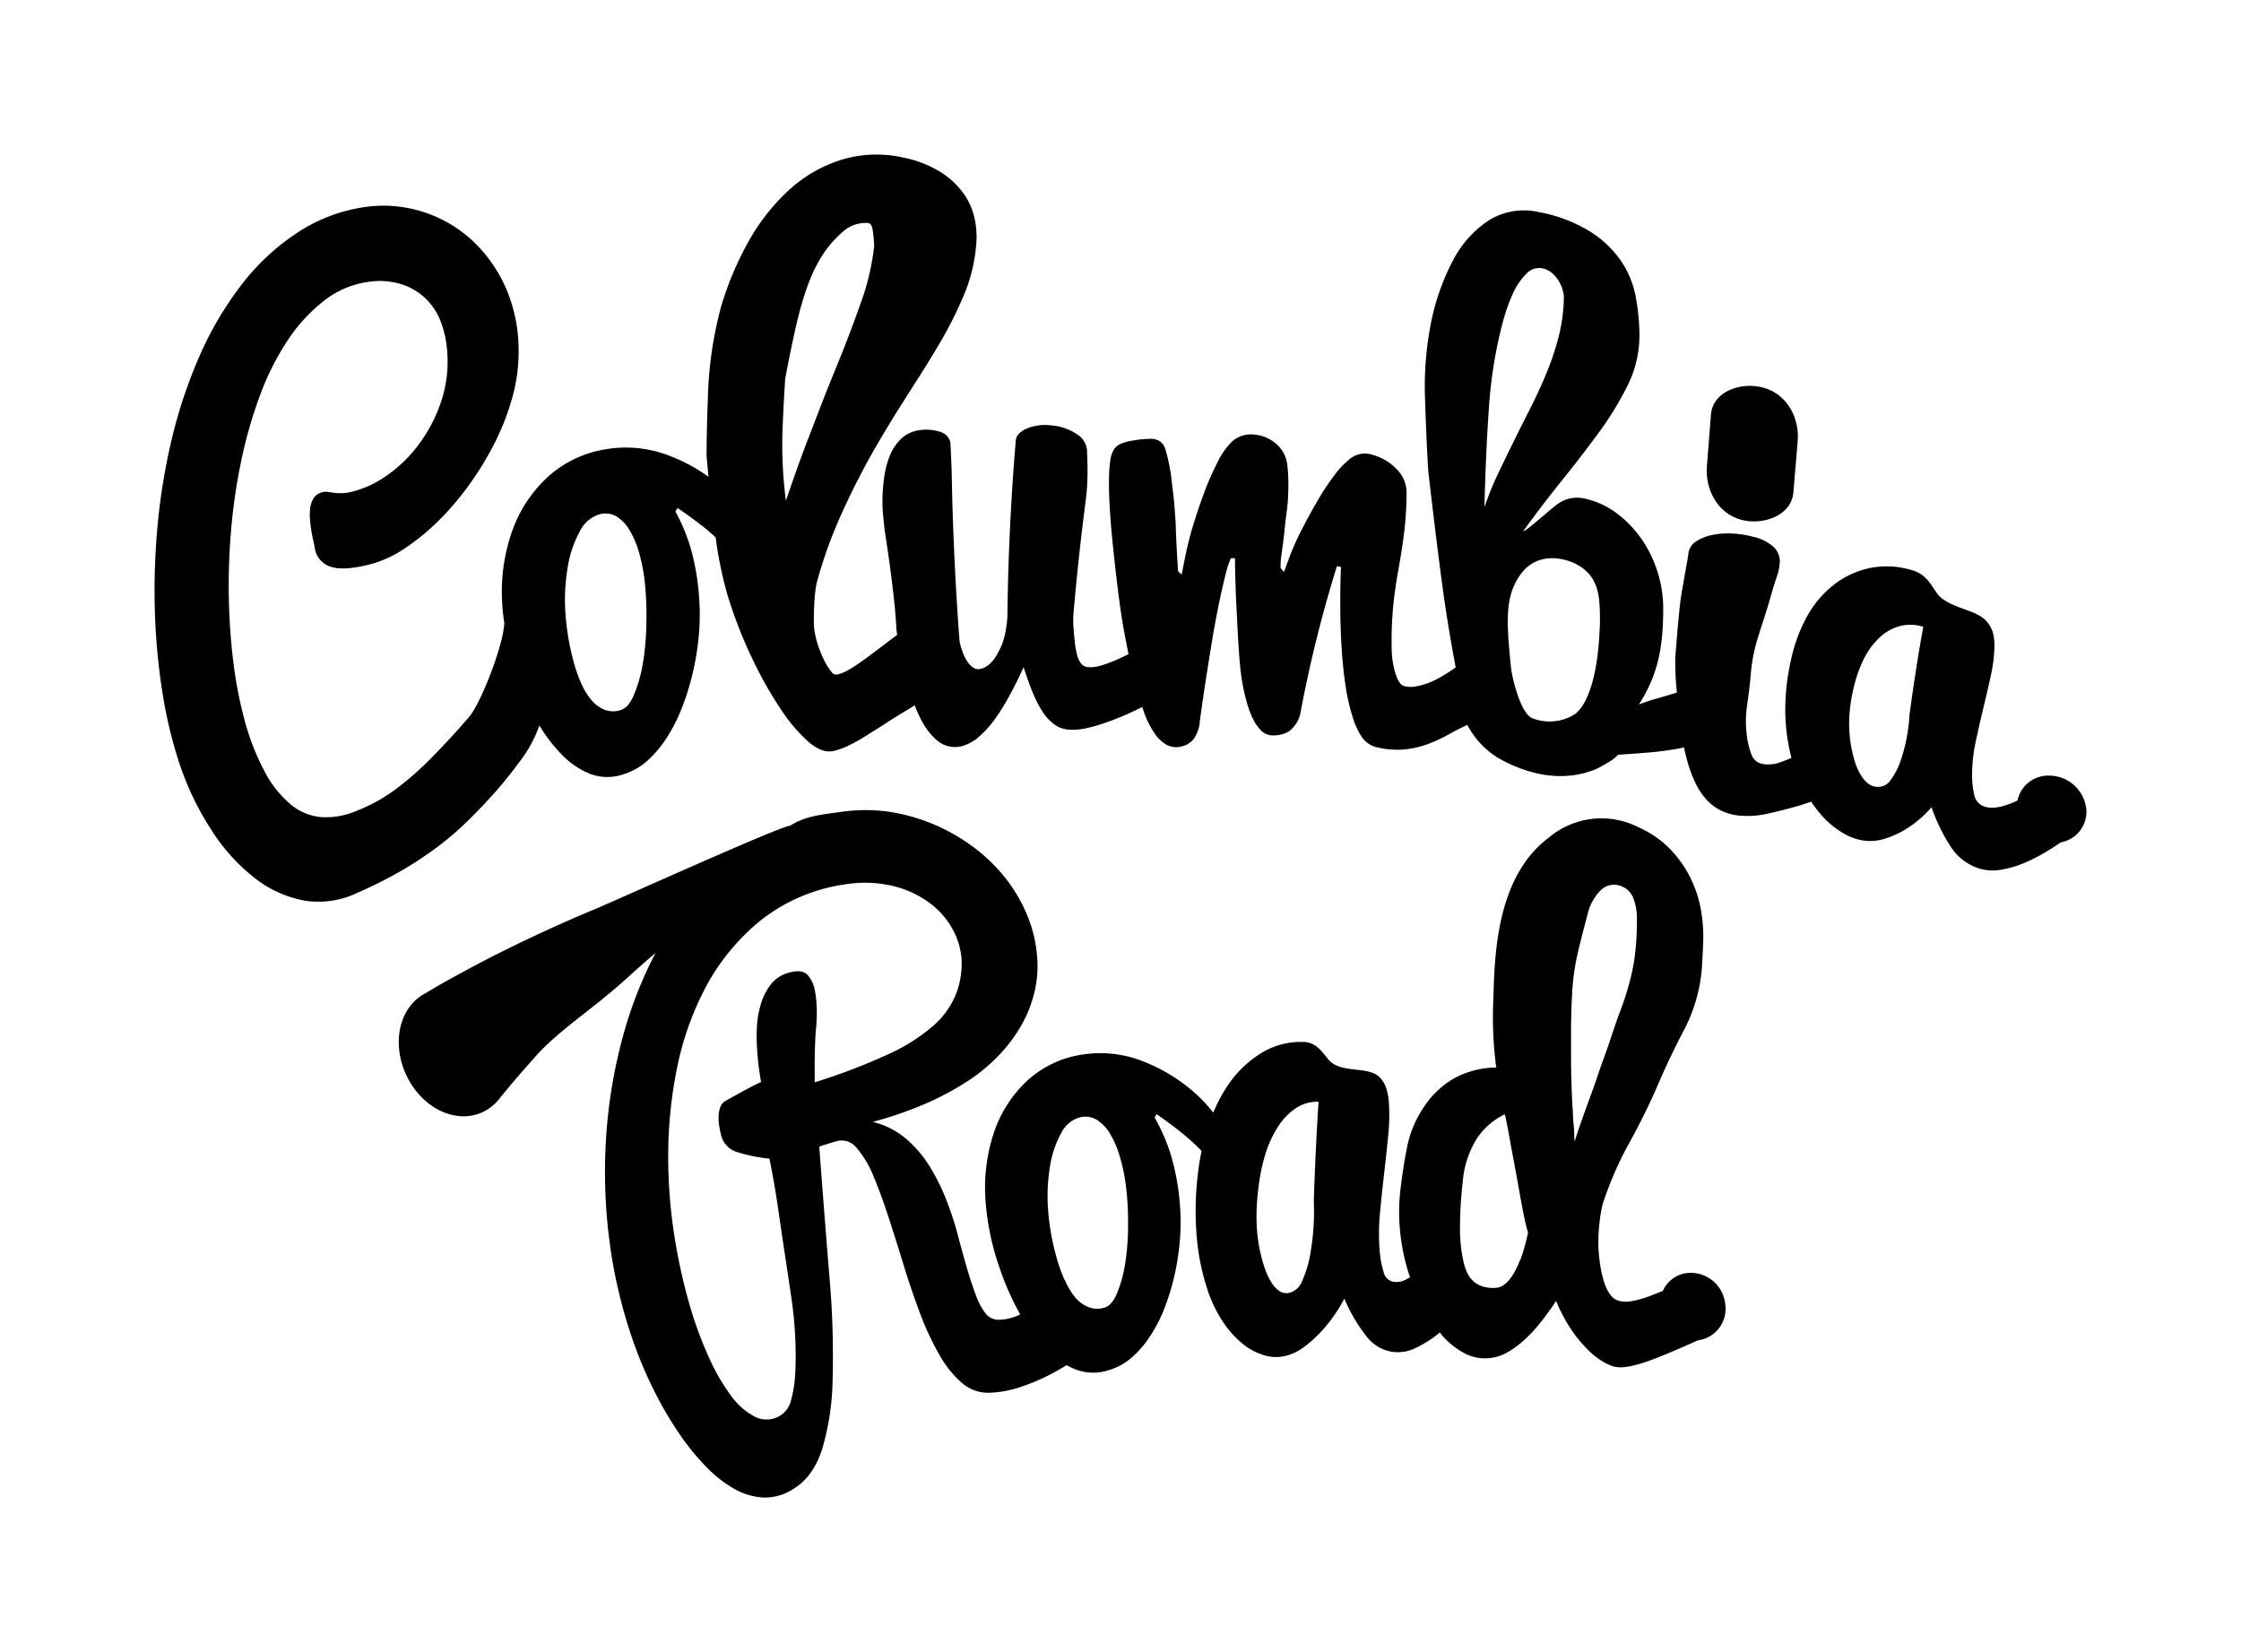 <?xml version="1.0" encoding="UTF-8" standalone="no"?> <svg xmlns:dc="http://purl.org/dc/elements/1.1/" xmlns:cc="http://creativecommons.org/ns#" xmlns:rdf="http://www.w3.org/1999/02/22-rdf-syntax-ns#" xmlns:svg="http://www.w3.org/2000/svg" xmlns="http://www.w3.org/2000/svg" xmlns:sodipodi="http://sodipodi.sourceforge.net/DTD/sodipodi-0.dtd" xmlns:inkscape="http://www.inkscape.org/namespaces/inkscape" id="Layer_1" data-name="Layer 1" viewBox="0 0 463.948 342.042" version="1.1" sodipodi:docname="columbia-road.svg" width="463.948" height="342.042" inkscape:version="1.0.1 (3bc2e813f5, 2020-09-07)"><defs id="defs13"></defs><title id="title2">Columbia_Road_Logo_RGB</title><path d="m 349.446,263.542 a 6.3,6.3 0 0 0 -5.19,3.72 l -2.38,0.94 c -0.85,0.33 -1.68,0.61 -2.49,0.83 a 12.66,12.66 0 0 1 -2.31,0.44 5.45,5.45 0 0 1 -2,-0.18 3.24,3.24 0 0 1 -1.66,-1.2 8.32,8.32 0 0 1 -1.19,-2.29 19.24,19.24 0 0 1 -0.79,-3 34.5,34.5 0 0 1 -0.45,-3.45 25.54,25.54 0 0 1 -0.07,-2.89 c 0,-1 0.09,-1.93 0.18,-2.86 0.09,-0.93 0.2,-1.77 0.33,-2.54 a 16.81,16.81 0 0 1 0.42,-1.93 72.75,72.75 0 0 1 5.6,-12.76 c 2.11,-3.88 4.06,-7.77 5.77,-11.75 1.71,-3.98 3.57,-7.87 5.58,-11.68 a 33.33,33.33 0 0 0 3.61,-13.68 c 0.08,-1.41 0.15,-2.8 0.2,-4.15 a 32.25,32.25 0 0 0 -0.46,-6.69 24.18,24.18 0 0 0 -2.16,-6.63 23.62,23.62 0 0 0 -4.23,-6 20.65,20.65 0 0 0 -6.51,-4.5 16.88,16.88 0 0 0 -18.56,2.09 c -11,8.21 -11.26,24.62 -11.52,33.46 a 78.54,78.54 0 0 0 0.6,14.18 18.65,18.65 0 0 0 -8.3,2 18.31,18.31 0 0 0 -6.48,5.87 22.6,22.6 0 0 0 -3.7,8.7 c -0.62,3.13 -1.07,6.13 -1.39,9 a 40.16,40.16 0 0 0 0,8.69 43.21,43.21 0 0 0 1.75,8.38 c 0.08,0.26 0.19,0.5 0.28,0.75 a 10.12,10.12 0 0 1 -1.31,0.71 4,4 0 0 1 -2.14,0.25 2.5,2.5 0 0 1 -2,-1.91 20.67,20.67 0 0 1 -0.85,-4.58 44.08,44.08 0 0 1 0.11,-8.18 c 0.3,-3.19 0.61,-6 0.9,-8.49 0.29,-2.49 0.55,-4.88 0.77,-7.23 a 40,40 0 0 0 0.14,-6.51 12.17,12.17 0 0 0 -0.56,-3.17 5.82,5.82 0 0 0 -1.11,-2 4.21,4.21 0 0 0 -1.54,-1.11 8.59,8.59 0 0 0 -1.82,-0.5 c -0.47,-0.08 -0.95,-0.14 -1.44,-0.19 l -1.43,-0.17 q -0.83,-0.11 -1.64,-0.3 a 7.51,7.51 0 0 1 -1.61,-0.58 4.17,4.17 0 0 1 -1.41,-1.14 l -1.25,-1.52 a 7.51,7.51 0 0 0 -1.57,-1.4 4.44,4.44 0 0 0 -2.41,-0.67 15.54,15.54 0 0 0 -8.33,2.12 22.62,22.62 0 0 0 -6.71,6.11 31.68,31.68 0 0 0 -3.53,6.4 31.44,31.44 0 0 0 -5,-5.08 35.74,35.74 0 0 0 -10.22,-5.8 24.11,24.11 0 0 0 -11.54,-1.19 21.48,21.48 0 0 0 -11.76,5.46 25.87,25.87 0 0 0 -6.84,10.58 36,36 0 0 0 -1.86,13.12 53.61,53.61 0 0 0 3,15.13 55.37,55.37 0 0 0 4.1,9.29 c 0.05,0.09 0.11,0.17 0.17,0.26 -0.3,0.13 -0.61,0.29 -0.91,0.4 a 10.3,10.3 0 0 1 -3.5,0.72 3.44,3.44 0 0 1 -2.83,-1.37 14.8,14.8 0 0 1 -2.07,-4 q -0.92,-2.49 -1.83,-5.63 -0.91,-3.14 -1.8,-6.55 a 63.75,63.75 0 0 0 -2.41,-7.32 41.78,41.78 0 0 0 -3.56,-7.11 24.37,24.37 0 0 0 -4.86,-5.59 16.68,16.68 0 0 0 -6.78,-3.4 78.81,78.81 0 0 0 10.87,-3.75 59.05,59.05 0 0 0 8.66,-4.62 35.8,35.8 0 0 0 6.61,-5.45 32.19,32.19 0 0 0 4.58,-6.11 25.83,25.83 0 0 0 2.64,-6.48 23.1,23.1 0 0 0 0.74,-6.47 27.81,27.81 0 0 0 -1.84,-9.18 32.66,32.66 0 0 0 -4.54,-8.09 35,35 0 0 0 -6.82,-6.7 39.3,39.3 0 0 0 -8.54,-4.86 38.65,38.65 0 0 0 -9.55,-2.58 36,36 0 0 0 -9.81,0.17 c -3.54,0.49 -7,0.8 -10.11,2.8 v 0 c -1.87,0 -36,15.44 -40.54,17.33 -9.13,3.8 -18,8.06 -24.59,11.55 -3.28,1.76 -6,3.23 -7.89,4.34 -1.89,1.11 -3,1.76 -3,1.76 a 9.57,9.57 0 0 0 -2.46,2.14 c -4,4.89 -3.19,13.28 1.83,18.71 5.02,5.43 12.29,5.78 16.31,0.87 v 0 l 2.11,-2.58 c 1.35,-1.62 3.34,-3.9 5.76,-6.62 4.88,-5.39 12,-9.79 19.1,-16.31 1.82,-1.66 3.67,-3.29 5.52,-4.86 a 84.92,84.92 0 0 0 -6,14.64 104.59,104.59 0 0 0 -4.18,22.62 110.75,110.75 0 0 0 0.63,22.41 102.83,102.83 0 0 0 4.82,20.48 87.27,87.27 0 0 0 4.25,10.15 76,76 0 0 0 5.15,8.9 50.71,50.71 0 0 0 5.72,7.11 25.57,25.57 0 0 0 6,4.71 13.49,13.49 0 0 0 6.15,1.74 10.87,10.87 0 0 0 6.18,-1.9 c 2.62,-1.66 4.52,-4.31 5.76,-8.11 a 53.91,53.91 0 0 0 2.17,-14.59 185,185 0 0 0 -0.65,-21 q -1,-12.09 -2.12,-27.06 1.79,-0.59 3.6,-1.12 a 3.92,3.92 0 0 1 4.14,1.4 20.78,20.78 0 0 1 3.55,6 q 1.66,4 3.34,9.21 1.68,5.21 3.07,9.79 c 0.93,3 2,6.15 3.22,9.38 a 56.8,56.8 0 0 0 4,8.53 21.45,21.45 0 0 0 4.72,5.82 8.16,8.16 0 0 0 5.84,1.94 22.06,22.06 0 0 0 5.66,-1 42.49,42.49 0 0 0 5.28,-2.08 45.78,45.78 0 0 0 4.64,-2.53 l 0.14,-0.09 a 15.73,15.73 0 0 0 1.82,0.87 10.25,10.25 0 0 0 7,0.14 12.34,12.34 0 0 0 4.66,-2.58 21.15,21.15 0 0 0 3.79,-4.39 30.85,30.85 0 0 0 3,-5.82 48.06,48.06 0 0 0 2.09,-6.88 52.07,52.07 0 0 0 1.12,-7.47 44.67,44.67 0 0 0 -0.06,-7.67 49.45,49.45 0 0 0 -1.75,-9.46 38,38 0 0 0 -3.44,-8 l 0.4,-0.7 c 1.57,1.07 3.44,2.44 5.58,4.16 a 43.48,43.48 0 0 1 3.74,3.45 59,59 0 0 0 -0.94,6.43 63.26,63.26 0 0 0 0,12 47.19,47.19 0 0 0 2.07,10 27.37,27.37 0 0 0 3.33,7 20.26,20.26 0 0 0 4.15,4.58 12.53,12.53 0 0 0 4.44,2.32 8.47,8.47 0 0 0 4.3,0.12 10.52,10.52 0 0 0 3.7,-1.74 24,24 0 0 0 3.36,-2.94 29.94,29.94 0 0 0 2.92,-3.55 30.54,30.54 0 0 0 2.23,-3.64 33.78,33.78 0 0 0 4.64,7.88 8.31,8.31 0 0 0 5.32,3.14 8.45,8.45 0 0 0 4.89,-0.84 24.1,24.1 0 0 0 4.65,-2.94 l 0.27,-0.24 c 0.2,0.23 0.38,0.51 0.58,0.73 a 16.25,16.25 0 0 0 4.68,3.66 8.88,8.88 0 0 0 5.26,0.89 9.43,9.43 0 0 0 3.77,-1.33 21.18,21.18 0 0 0 3.49,-2.67 30.11,30.11 0 0 0 3.28,-3.61 c 1.05,-1.35 2.06,-2.74 3,-4.19 a 34.77,34.77 0 0 0 3.54,6.5 26.49,26.49 0 0 0 3.46,4 14.76,14.76 0 0 0 2.94,2.2 10.72,10.72 0 0 0 1.95,0.86 6.36,6.36 0 0 0 2.38,0.12 17.3,17.3 0 0 0 2.68,-0.55 q 1.38,-0.39 2.85,-0.94 c 1,-0.37 1.92,-0.74 2.83,-1.11 2.14,-0.89 4.39,-1.88 6.76,-2.93 a 6.58,6.58 0 0 0 5.63,-7.55 7.2,7.2 0 0 0 -7.72,-6.4 z m -180.77,-39.47 c -0.06,-4 0,-7.53 0.21,-10.61 a 30.9,30.9 0 0 0 0,-7.32 l -0.11,-0.62 a 6.79,6.79 0 0 0 -1.58,-3.67 c -0.82,-0.86 -2.18,-1 -4.11,-0.41 a 7,7 0 0 0 -3.48,2.34 12,12 0 0 0 -2,3.83 19.47,19.47 0 0 0 -0.88,4.61 35.62,35.62 0 0 0 0,4.69 q 0.13,2.27 0.36,4 0.23,1.73 0.49,3.2 l -0.07,-0.08 c -0.21,0.09 -0.65,0.3 -1.32,0.64 -0.67,0.34 -1.39,0.72 -2.18,1.15 l -2.29,1.25 -1.43,0.8 a 2.39,2.39 0 0 0 -1.15,1.31 5.88,5.88 0 0 0 -0.37,1.89 10.58,10.58 0 0 0 0.14,2.07 c 0.12,0.7 0.24,1.3 0.36,1.78 a 4.78,4.78 0 0 0 3.14,3.53 32.25,32.25 0 0 0 6.88,1.42 q 0.33,1.51 0.85,4.41 0.52,2.9 1.07,6.71 0.55,3.81 1.21,8.2 0.66,4.39 1.31,8.7 c 0.44,2.87 0.73,5.71 0.88,8.5 a 74.5,74.5 0 0 1 0.05,7.58 26.08,26.08 0 0 1 -0.84,5.74 5.19,5.19 0 0 1 -2.06,3.21 5.34,5.34 0 0 1 -5.4,0.43 14.34,14.34 0 0 1 -5.09,-4.5 41.75,41.75 0 0 1 -4.58,-8 79.55,79.55 0 0 1 -3.69,-9.91 115.88,115.88 0 0 1 -3.34,-14.82 106.47,106.47 0 0 1 -1.32,-16.94 91.71,91.71 0 0 1 1.78,-17.83 61.86,61.86 0 0 1 6,-17 45,45 0 0 1 11.27,-13.72 36.4,36.4 0 0 1 17.32,-7.5 25.51,25.51 0 0 1 10,0.26 21.1,21.1 0 0 1 7.53,3.39 16.92,16.92 0 0 1 4.82,5.31 15.14,15.14 0 0 1 2,6.28 17.31,17.31 0 0 1 -1,7.06 17.07,17.07 0 0 1 -4.73,6.84 38,38 0 0 1 -9.45,6 125.74,125.74 0 0 1 -15.2,5.8 z m 64.25,37.61 a 26.58,26.58 0 0 1 -1.69,6.12 c -0.73,1.7 -1.6,2.67 -2.65,2.95 a 5.08,5.08 0 0 1 -3.34,-0.17 7.25,7.25 0 0 1 -2.77,-2.12 15.2,15.2 0 0 1 -1.84,-3 0.34,0.34 0 0 1 0,-0.05 v 0 c -0.12,-0.24 -0.25,-0.45 -0.36,-0.7 a 31.6,31.6 0 0 1 -1.69,-4.9 49.81,49.81 0 0 1 -1.64,-9.84 38.07,38.07 0 0 1 0.44,-8.55 20.73,20.73 0 0 1 2.32,-6.85 6.13,6.13 0 0 1 4.06,-3.29 4.56,4.56 0 0 1 3.33,0.58 8.36,8.36 0 0 1 2.63,2.72 19.21,19.21 0 0 1 1.94,4.32 37.09,37.09 0 0 1 1.28,5.52 58.22,58.22 0 0 1 0.59,8.7 51.12,51.12 0 0 1 -0.61,8.58 z m 39.07,-12.93 a 50.07,50.07 0 0 1 -0.8,11.24 21.91,21.91 0 0 1 -1.61,5.18 3.86,3.86 0 0 1 -2.76,2.51 2.54,2.54 0 0 1 -2,-0.42 6.05,6.05 0 0 1 -1.59,-1.72 13.18,13.18 0 0 1 -1.26,-2.61 30,30 0 0 1 -0.94,-3.13 32.67,32.67 0 0 1 -0.86,-6 44.83,44.83 0 0 1 0.34,-7.72 38.52,38.52 0 0 1 1.57,-7.51 23,23 0 0 1 2.6,-5.46 12.73,12.73 0 0 1 3.69,-3.74 7.82,7.82 0 0 1 4.6,-1.26 q -0.66,10.22 -0.98,20.64 z m 42.72,12.06 a 18.17,18.17 0 0 1 -0.93,2.1 12.24,12.24 0 0 1 -1.14,1.82 6.44,6.44 0 0 1 -1.36,1.33 3,3 0 0 1 -1.59,0.56 7.52,7.52 0 0 1 -2.81,-0.3 5.13,5.13 0 0 1 -1.91,-1.11 5.58,5.58 0 0 1 -1.21,-1.67 9.94,9.94 0 0 1 -0.69,-1.93 31.35,31.35 0 0 1 -0.82,-7.18 82.91,82.91 0 0 1 0.56,-9.62 20,20 0 0 1 2.87,-9 14.68,14.68 0 0 1 5.81,-5.11 5.33,5.33 0 0 1 0.33,1.27 q 0.28,1.33 0.65,3.41 0.37,2.08 0.85,4.61 0.48,2.53 1.18,6.47 0.7,3.94 1.12,5.88 c 0.28,1.29 0.52,2.23 0.72,2.82 a 38.79,38.79 0 0 1 -1.58,5.65 z m 11.28,-24.47 -0.06,-0.62 c -0.06,-0.62 0,-1.52 -0.13,-2.68 -0.13,-1.16 -0.16,-2.52 -0.26,-4.06 -0.1,-1.54 -0.16,-3.25 -0.22,-5.11 -0.06,-1.86 -0.08,-3.78 -0.08,-5.76 q 0,-1.46 0,-4.91 0,-3.45 0.24,-7.69 a 47.21,47.21 0 0 1 1.2,-8.42 c 0.66,-2.78 1.32,-5.32 1.94,-7.64 a 10.51,10.51 0 0 1 2.82,-5.2 3.93,3.93 0 0 1 4.42,-0.69 4.22,4.22 0 0 1 2.18,2.14 11.92,11.92 0 0 1 0.84,4.76 60.94,60.94 0 0 1 -0.31,6.39 41,41 0 0 1 -1.12,6.13 c -0.54,2.1 -1.2,4.18 -2,6.27 -0.8,2.09 -1.49,4.21 -2.21,6.38 -0.72,2.17 -1.54,4.27 -2.22,6.28 -1.53,4.68 -3.52,9.5 -5.03,14.43 z" id="path4"></path><path d="m 424.306,160.582 a 6.52,6.52 0 0 0 -6.64,5.16 21.7,21.7 0 0 1 -2.49,1 10.39,10.39 0 0 1 -2.39,0.48 4.82,4.82 0 0 1 -2.21,-0.34 3.06,3.06 0 0 1 -1.83,-2.21 17.53,17.53 0 0 1 -0.47,-4.28 33.24,33.24 0 0 1 0.83,-7.21 q 0.89,-4.11 1.66,-7.27 0.77,-3.16 1.42,-6.19 a 30,30 0 0 0 0.71,-5.72 10.29,10.29 0 0 0 -0.29,-2.95 6,6 0 0 0 -1,-2 5.49,5.49 0 0 0 -1.46,-1.38 11.67,11.67 0 0 0 -1.8,-0.92 c -0.47,-0.19 -1,-0.37 -1.45,-0.55 l -1.44,-0.53 c -0.55,-0.21 -1.11,-0.44 -1.64,-0.7 a 10.08,10.08 0 0 1 -1.59,-0.94 5.38,5.38 0 0 1 -1.34,-1.38 l -1.14,-1.68 a 9.5,9.5 0 0 0 -1.48,-1.66 6.09,6.09 0 0 0 -2.4,-1.25 17.8,17.8 0 0 0 -8.71,-0.47 18.28,18.28 0 0 0 -7.44,3.42 21.78,21.78 0 0 0 -5.54,6.46 33.55,33.55 0 0 0 -3.47,9.52 46.35,46.35 0 0 0 -1.1,10.48 40.49,40.49 0 0 0 1.25,9.37 v 0.07 c -0.66,0.29 -1.3,0.57 -2,0.8 a 7.31,7.31 0 0 1 -4,0.45 3,3 0 0 1 -2.27,-2 16.46,16.46 0 0 1 -1,-4.39 23,23 0 0 1 0.14,-6 c 0.32,-2.16 0.59,-4.33 0.76,-6.53 a 35.47,35.47 0 0 1 1.6,-7.73 c 0.93,-2.93 1.71,-5.28 2.24,-7.13 0.53,-1.85 1,-3.47 1.49,-4.89 a 10.56,10.56 0 0 0 0.66,-3.41 4.24,4.24 0 0 0 -1.26,-2.82 9.67,9.67 0 0 0 -4.54,-2.2 20.84,20.84 0 0 0 -4,-0.6 16.22,16.22 0 0 0 -4.17,0.29 9.4,9.4 0 0 0 -3.34,1.32 3.38,3.38 0 0 0 -1.63,2.61 c -0.18,1.44 -0.82,4.53 -1.6,9.37 -0.68,6 -0.91,9.88 -1.08,11.64 a 55.81,55.81 0 0 0 0.31,7.71 h -0.07 q -2.05,0.65 -4,1.19 a 38.1,38.1 0 0 0 -3.8,1.26 31.7,31.7 0 0 0 2.45,-4.56 29.31,29.31 0 0 0 1.54,-4.64 35.16,35.16 0 0 0 0.81,-5 q 0.23,-2.62 0.24,-5.65 a 25.59,25.59 0 0 0 -4.22,-14 23.1,23.1 0 0 0 -5.22,-5.59 17.3,17.3 0 0 0 -7,-3.23 6.89,6.89 0 0 0 -5.81,1.46 c -1.81,1.4 -6.36,5.54 -6.72,5.3 2.38,-3.28 4.91,-6.63 7.62,-10 2.71,-3.37 5.32,-6.71 7.77,-10.06 a 65.45,65.45 0 0 0 6.22,-10.12 23.16,23.16 0 0 0 2.43,-10.69 45.36,45.36 0 0 0 -0.8,-7.8 19.63,19.63 0 0 0 -2.93,-7.13 21.82,21.82 0 0 0 -6.27,-6.07 30.44,30.44 0 0 0 -10.68,-4.13 13.86,13.86 0 0 0 -10.43,1.63 22.07,22.07 0 0 0 -7.48,8.33 47.53,47.53 0 0 0 -4.54,12.84 67.87,67.87 0 0 0 -1.25,16 c 0.18,5.79 0.42,10.63 0.64,14.5 0.55,5 2.7,23.3 4,31.2 0.59,3.64 1.16,6.86 1.7,9.73 -0.4,0.28 -0.82,0.58 -1.22,0.84 q -1.16,0.77 -2.39,1.44 a 15.56,15.56 0 0 1 -2.48,1.1 13.85,13.85 0 0 1 -2.42,0.6 5.1,5.1 0 0 1 -2.23,-0.14 c -0.68,-0.2 -1.25,-1.06 -1.74,-2.59 a 19.31,19.31 0 0 1 -0.78,-5.62 75.32,75.32 0 0 1 0.29,-7.92 c 0.23,-2.45 0.6,-5.13 1.12,-8 0.52,-2.87 0.94,-5.57 1.22,-8 a 70.19,70.19 0 0 0 0.46,-7.81 6.81,6.81 0 0 0 -2,-4.89 10.77,10.77 0 0 0 -5,-3 4.93,4.93 0 0 0 -4.41,0.58 17,17 0 0 0 -3.38,3.43 51.57,51.57 0 0 0 -3.5,5.24 q -1.79,3.06 -3.26,5.93 a 54.15,54.15 0 0 0 -2.65,5.86 c -0.74,2 -1.12,3.07 -1.18,3.19 l -0.7,-0.81 a 4.17,4.17 0 0 1 0,-0.5 14.86,14.86 0 0 1 0.12,-1.81 c 0.37,-2.57 0.62,-4.53 0.73,-5.9 0.17,-1.57 0.33,-2.89 0.49,-4 a 40.15,40.15 0 0 0 0.26,-4.23 35.41,35.41 0 0 0 -0.18,-4.64 6.72,6.72 0 0 0 -2.31,-4.61 7.82,7.82 0 0 0 -4.66,-1.94 5.75,5.75 0 0 0 -4.56,1.5 15.52,15.52 0 0 0 -3.01,4.36 54.71,54.71 0 0 0 -2.69,6.15 c -0.87,2.34 -1.63,4.61 -2.3,6.79 -0.67,2.18 -1.21,4.39 -1.66,6.62 -0.45,2.23 -0.67,3.43 -0.71,3.56 l -0.75,-0.69 q -0.36,-5.47 -0.49,-9.91 0,-0.13 -0.24,-3.37 -0.12,-1.69 -0.33,-3.3 -0.21,-1.61 -0.36,-3 c -0.13,-0.95 -0.28,-1.78 -0.42,-2.5 -0.27,-1.32 -0.53,-2.36 -0.77,-3.12 a 3.1,3.1 0 0 0 -1.12,-1.68 3.56,3.56 0 0 0 -2.1,-0.53 24.32,24.32 0 0 0 -3.62,0.37 10,10 0 0 0 -2.4,0.66 3.19,3.19 0 0 0 -1.43,1.19 5.74,5.74 0 0 0 -0.73,2.14 25.54,25.54 0 0 0 -0.27,3.5 q -0.07,2.11 0.09,5.39 0.16,3.28 0.54,7.19 c 0.26,2.6 0.58,5.66 1,9.15 0.42,3.49 0.83,6.59 1.31,9.27 0.35,2 0.72,3.88 1.09,5.72 -0.79,0.38 -1.6,0.79 -2.36,1.12 a 26.62,26.62 0 0 1 -3.4,1.25 7,7 0 0 1 -2.7,0.31 2,2 0 0 1 -1.39,-0.77 5.09,5.09 0 0 1 -0.81,-1.81 17.05,17.05 0 0 1 -0.47,-2.66 q -0.16,-1.51 -0.3,-3.31 a 24.12,24.12 0 0 1 0.12,-3.52 q 0.21,-2.41 0.52,-5.61 c 0.21,-2.13 0.49,-4.82 0.86,-8.06 0.37,-3.24 0.72,-6 1,-8.25 a 45,45 0 0 0 0.44,-6.33 c 0,-2 -0.05,-3.5 -0.11,-4.65 a 4.33,4.33 0 0 0 -2.08,-3.24 10.9,10.9 0 0 0 -5.32,-1.83 9.94,9.94 0 0 0 -5.07,0.65 c -1.44,0.63 -2.19,1.48 -2.27,2.51 q -1.48,17.47 -1.72,35.26 a 21.42,21.42 0 0 1 -0.52,4.83 12.68,12.68 0 0 1 -1.33,3.6 8.23,8.23 0 0 1 -1.77,2.48 4.19,4.19 0 0 1 -2.08,1.11 1.86,1.86 0 0 1 -1.39,-0.29 4.2,4.2 0 0 1 -1.18,-1.21 9.17,9.17 0 0 1 -0.95,-1.84 14.73,14.73 0 0 1 -0.68,-2.25 c 0,0 -0.06,-0.7 -0.16,-2 -0.1,-1.3 -0.21,-2.93 -0.34,-5 -0.13,-2.07 -0.3,-4.79 -0.47,-8.2 -0.17,-3.41 -0.3,-6.51 -0.4,-9.29 -0.1,-2.78 -0.18,-5.55 -0.23,-8.29 -0.05,-2.74 -0.16,-5.58 -0.32,-8.53 a 3,3 0 0 0 -1.92,-2.15 9.74,9.74 0 0 0 -5.11,-0.29 6.75,6.75 0 0 0 -3.4,1.9 10.38,10.38 0 0 0 -2.14,3.35 18.17,18.17 0 0 0 -1.1,4.17 34.84,34.84 0 0 0 -0.38,4.33 30.64,30.64 0 0 0 0.13,3.82 c 0.11,1.15 0.21,2.05 0.27,2.71 1.37,8.91 2.21,15.69 2.45,20.39 0,0.49 0.12,1.06 0.18,1.6 l -2,1.5 -2.94,2.22 c -1,0.76 -1.95,1.46 -2.87,2.1 a 26.59,26.59 0 0 1 -2.6,1.62 6.86,6.86 0 0 1 -2.22,0.8 1.31,1.31 0 0 1 -1,-0.63 10.39,10.39 0 0 1 -1.24,-1.9 23.41,23.41 0 0 1 -1.24,-2.77 19.15,19.15 0 0 1 -0.91,-3.27 l -0.17,-0.92 c -0.05,-0.9 -0.07,-1.83 -0.05,-2.79 0.02,-0.96 0.05,-1.86 0.1,-2.71 0.05,-0.85 0.12,-1.64 0.21,-2.38 a 14.72,14.72 0 0 1 0.32,-1.81 94.49,94.49 0 0 1 4.49,-12.77 q 2.8,-6.37 6.18,-12.53 c 2.26,-4.08 4.64,-8 7.1,-11.88 2.46,-3.88 4.84,-7.53 7,-11.18 a 82.84,82.84 0 0 0 5.6,-10.91 34,34 0 0 0 2.66,-11.34 17.88,17.88 0 0 0 -0.44,-4.9 14.08,14.08 0 0 0 -2.22,-4.92 17,17 0 0 0 -4.72,-4.41 23.18,23.18 0 0 0 -7.78,-3.04 25,25 0 0 0 -12.55,0.38 28.81,28.81 0 0 0 -10.87,6.13 42.52,42.52 0 0 0 -8.48,10.64 65.53,65.53 0 0 0 -5.8,13.68 79.78,79.78 0 0 0 -2.75,19.1 c -0.3,7.82 -0.25,11.72 -0.27,11.72 -0.02,0 0.12,1.48 0.4,4.44 a 34.85,34.85 0 0 0 -9.45,-4.84 24.76,24.76 0 0 0 -11.81,-0.86 23.25,23.25 0 0 0 -12.15,5.86 27.92,27.92 0 0 0 -7.19,10.94 37.72,37.72 0 0 0 -2.17,13.49 43.16,43.16 0 0 0 0.5,5.69 c 0,0 0,0.05 0,0.09 -0.31,4.95 -4.9,16.52 -7.25,19.29 -2.35,2.77 -4.79,5.4 -7.21,7.89 a 68.51,68.51 0 0 1 -7.59,6.81 34.94,34.94 0 0 1 -8.68,4.86 15.94,15.94 0 0 1 -7.17,1.24 11.39,11.39 0 0 1 -6.31,-2.61 22.74,22.74 0 0 1 -5.45,-6.9 51.38,51.38 0 0 1 -4.39,-11.64 85.13,85.13 0 0 1 -2.05,-11 126,126 0 0 1 -0.93,-13.14 135.28,135.28 0 0 1 0.48,-14.29 118.74,118.74 0 0 1 2.14,-14.44 93.4,93.4 0 0 1 3.9,-13.49 55,55 0 0 1 5.77,-11.37 34.08,34.08 0 0 1 7.54,-8.12 19.06,19.06 0 0 1 9,-3.81 15.35,15.35 0 0 1 7.12,0.55 13,13 0 0 1 5,3.1 13.22,13.22 0 0 1 3,4.78 21.4,21.4 0 0 1 1.24,5.83 26.13,26.13 0 0 1 -1.3,10.7 31.57,31.57 0 0 1 -4.56,8.68 28.46,28.46 0 0 1 -6.47,6.33 21.36,21.36 0 0 1 -7.24,3.44 10.08,10.08 0 0 1 -2.32,0.34 11.67,11.67 0 0 1 -1.61,-0.1 l -1.24,-0.18 a 2.79,2.79 0 0 0 -1.25,0.12 2.84,2.84 0 0 0 -1.69,1.25 5.25,5.25 0 0 0 -0.68,2.11 12,12 0 0 0 0,2.58 q 0.13,1.37 0.36,2.6 0.15,0.82 0.32,1.56 c 0.11,0.5 0.2,0.93 0.27,1.29 a 4.74,4.74 0 0 0 3.33,4 c 1.83,0.6 4.38,0.4 7.72,-0.4 a 23.39,23.39 0 0 0 7.43,-3.3 45.94,45.94 0 0 0 7.06,-5.74 57.25,57.25 0 0 0 6.44,-7.55 63.08,63.08 0 0 0 5.35,-8.8 50.43,50.43 0 0 0 3.66,-9.58 34.5,34.5 0 0 0 1.21,-10 31.81,31.81 0 0 0 -3,-13.17 29.85,29.85 0 0 0 -7.16,-9.53 27.16,27.16 0 0 0 -20.35,-6.57 34.16,34.16 0 0 0 -14.55,5 47.12,47.12 0 0 0 -11.9,10.74 70.17,70.17 0 0 0 -8.93,14.91 101.3,101.3 0 0 0 -5.88,17.45 128.52,128.52 0 0 0 -3,18.43 144.44,144.44 0 0 0 -0.5,18 132,132 0 0 0 1.57,16.31 92.61,92.61 0 0 0 3.17,13.53 60,60 0 0 0 7,14.86 39.36,39.36 0 0 0 9.1,10 23.52,23.52 0 0 0 10.16,4.53 18.37,18.37 0 0 0 10.83,-1.59 86.84,86.84 0 0 0 9.18,-4.61 76.17,76.17 0 0 0 7.58,-5 64.85,64.85 0 0 0 6.37,-5.51 c 1.94,-1.93 3.77,-3.84 5.48,-5.77 1.71,-1.93 3.33,-3.94 4.87,-6.06 a 26.8,26.8 0 0 0 4.25,-7.67 c 0,0 0,-0.07 0,-0.1 a 32.74,32.74 0 0 0 4.35,5.76 17.33,17.33 0 0 0 6.2,4.32 10.15,10.15 0 0 0 7.06,0 13,13 0 0 0 4.79,-2.76 23.08,23.08 0 0 0 3.93,-4.64 33.94,33.94 0 0 0 3.13,-6.12 52.24,52.24 0 0 0 2.26,-7.19 56,56 0 0 0 1.29,-7.78 47.18,47.18 0 0 0 0.09,-7.94 50.61,50.61 0 0 0 -1.59,-9.72 37.37,37.37 0 0 0 -3.33,-8.17 l 0.43,-0.74 c 1.58,1.05 3.45,2.4 5.59,4.08 0.77,0.61 1.54,1.33 2.31,2 a 83.64,83.64 0 0 0 2.42,11.82 94.24,94.24 0 0 0 5.19,13.34 80.73,80.73 0 0 0 5.94,10.5 33.67,33.67 0 0 0 5.74,6.73 c 1.85,1.57 3.52,2.19 5.11,1.84 a 14.22,14.22 0 0 0 3.26,-1.19 c 1.15,-0.56 2.33,-1.22 3.55,-2 1.22,-0.78 2.46,-1.53 3.71,-2.35 1.25,-0.82 2.5,-1.61 3.74,-2.35 0.83,-0.52 1.7,-1 2.56,-1.57 a 25.63,25.63 0 0 0 1.48,3.28 14,14 0 0 0 2.81,3.7 5.74,5.74 0 0 0 5.76,1.39 9,9 0 0 0 3.41,-2 21.84,21.84 0 0 0 3.22,-3.63 46.52,46.52 0 0 0 3,-4.87 q 1.49,-2.71 2.86,-5.79 0.91,2.9 1.88,5.26 a 23.61,23.61 0 0 0 2.09,4.06 10.1,10.1 0 0 0 2.51,2.65 5.65,5.65 0 0 0 3.07,1 13.31,13.31 0 0 0 3.66,-0.36 36.46,36.46 0 0 0 4.07,-1.2 q 2.1,-0.75 4.25,-1.69 c 1.06,-0.47 2.05,-1 3.05,-1.43 0.19,0.55 0.35,1.14 0.56,1.66 a 18.5,18.5 0 0 0 2,3.81 7.28,7.28 0 0 0 2.49,2.35 4.32,4.32 0 0 0 3.18,0.3 4.46,4.46 0 0 0 2.37,-1.47 7.33,7.33 0 0 0 1.31,-3.8 c 0.81,-6 1.63,-11.07 2.29,-15.16 0.66,-4.09 1.29,-7.37 1.82,-9.89 0.53,-2.52 1,-4.42 1.33,-5.72 a 14.55,14.55 0 0 1 1,-2.91 h 0.83 q 0.06,5.85 0.35,11 0.1,2.17 0.22,4.37 c 0.08,1.47 0.16,2.86 0.26,4.18 0.1,1.32 0.19,2.49 0.31,3.5 0.12,1.01 0.21,1.8 0.31,2.35 q 0.33,1.9 0.85,3.91 a 21,21 0 0 0 1.29,3.68 9.31,9.31 0 0 0 1.82,2.7 3.38,3.38 0 0 0 2.51,1 6.12,6.12 0 0 0 3.28,-0.86 6.49,6.49 0 0 0 2.28,-3.4 266.69,266.69 0 0 1 7.62,-30.77 l 0.84,0.16 c -0.12,2.95 -0.16,5.88 -0.14,8.79 0.02,2.91 0.13,5.69 0.3,8.32 0.17,2.63 0.45,5.26 0.81,7.6 a 39.69,39.69 0 0 0 1.41,6.21 15.06,15.06 0 0 0 2,4.37 5,5 0 0 0 2.9,2 17.72,17.72 0 0 0 6.14,0.46 20.28,20.28 0 0 0 5.11,-1.29 36.09,36.09 0 0 0 4.63,-2.27 c 1,-0.56 2,-1 3,-1.5 a 17.38,17.38 0 0 0 7,7.2 c 8.51,4.56 15.19,3.79 19.54,2 a 23.92,23.92 0 0 0 2.59,-1.41 8.34,8.34 0 0 0 2.08,-1.6 c 2.21,-0.15 4.33,-0.3 6.36,-0.47 2.03,-0.17 4,-0.43 6,-0.78 0.43,-0.08 0.85,-0.18 1.28,-0.27 0.15,0.72 0.32,1.42 0.49,2.08 a 29.2,29.2 0 0 0 1.75,5 14.22,14.22 0 0 0 2.42,3.72 10.35,10.35 0 0 0 3.16,2.35 11.41,11.41 0 0 0 4.11,1 18.34,18.34 0 0 0 5.46,-0.45 c 1.93,-0.42 3.86,-0.92 5.85,-1.47 1.14,-0.32 2.12,-0.67 3.11,-1 a 24.19,24.19 0 0 0 2.61,3.34 17.83,17.83 0 0 0 4.36,3.38 11.08,11.08 0 0 0 4.4,1.39 10.24,10.24 0 0 0 3.94,-0.46 18.84,18.84 0 0 0 3.7,-1.62 21.4,21.4 0 0 0 3.3,-2.31 20.5,20.5 0 0 0 2.59,-2.59 36.87,36.87 0 0 0 4,8.23 11,11 0 0 0 5.13,4.22 9.62,9.62 0 0 0 5,0.55 21.05,21.05 0 0 0 5,-1.41 33.57,33.57 0 0 0 4.52,-2.29 c 1.24,-0.75 2.26,-1.41 3.11,-2 a 6.45,6.45 0 0 0 5.3,-6.74 7.75,7.75 0 0 0 -7.63,-7.08 z m -290.49,-31.84 a 54.12,54.12 0 0 1 -0.76,8.81 28.78,28.78 0 0 1 -1.84,6.37 c -0.77,1.77 -1.68,2.8 -2.75,3.1 a 5,5 0 0 1 -3.39,-0.11 7,7 0 0 1 -2.77,-2.14 15.53,15.53 0 0 1 -2.19,-3.78 31.7,31.7 0 0 1 -1.62,-5 51.46,51.46 0 0 1 -1.5,-10.17 39.88,39.88 0 0 1 0.61,-8.82 22.4,22.4 0 0 1 2.49,-7.09 6.61,6.61 0 0 1 4.2,-3.48 4.49,4.49 0 0 1 3.37,0.52 8,8 0 0 1 2.62,2.73 19,19 0 0 1 1.92,4.39 37.54,37.54 0 0 1 1.19,5.67 60.68,60.68 0 0 1 0.42,9 z m 33.49,-37.9 c -1.78,4.64 -3.28,8.93 -4.6,12.83 a 89.65,89.65 0 0 1 -0.65,-16 c 0.27,-6.12 0.5,-9.16 0.5,-9.17 0,-0.01 0.56,-3.35 2,-9.93 1.44,-6.58 3.13,-11.22 4.69,-14 a 22.6,22.6 0 0 1 5.14,-6.5 7,7 0 0 1 5.37,-1.89 c 0.48,0.06 0.79,0.55 0.92,1.46 0.13,0.91 0.24,2 0.31,3.25 a 51.3,51.3 0 0 1 -3,12.43 c -1.56,4.45 -3.33,9 -5.22,13.59 -1.89,4.59 -3.67,9.3 -5.45,13.93 z m 142.69,7.52 a 62.22,62.22 0 0 0 -2.66,6.64 c 0,-1.37 0.07,-3.16 0.14,-5.36 0.07,-2.2 0.17,-4.61 0.3,-7.25 0.13,-2.64 0.29,-5.42 0.5,-8.38 0.21,-2.96 0.54,-5.83 1,-8.63 0.46,-2.8 1,-5.45 1.67,-8 a 38.93,38.93 0 0 1 2.23,-6.53 13.8,13.8 0 0 1 2.82,-4.18 3.55,3.55 0 0 1 3.18,-1.14 4.4,4.4 0 0 1 2.27,1.11 7.35,7.35 0 0 1 1.4,1.79 7.07,7.07 0 0 1 0.71,1.77 9.51,9.51 0 0 1 0.21,1.06 34.68,34.68 0 0 1 -1,8.11 54.28,54.28 0 0 1 -2.5,7.61 q -1.52,3.73 -3.34,7.32 -1.82,3.59 -3.57,7.13 c -1.16,2.37 -2.27,4.64 -3.36,6.93 z m 21.19,31.43 q -0.08,2.72 -0.39,5.45 a 42.92,42.92 0 0 1 -0.93,5.22 22.18,22.18 0 0 1 -1.53,4.37 8.9,8.9 0 0 1 -2.18,2.95 9.79,9.79 0 0 1 -8.92,0.92 c -2.51,-1 -4.27,-8.74 -4.43,-10.58 -0.47,-4.88 -1.13,-10.72 -0.12,-14.61 a 12.86,12.86 0 0 1 2.31,-4.85 7.79,7.79 0 0 1 3.42,-2.59 8.68,8.68 0 0 1 4.14,-0.42 11.16,11.16 0 0 1 4,1.27 8.84,8.84 0 0 1 2.61,2.15 8,8 0 0 1 1.4,2.67 14.18,14.18 0 0 1 0.55,3 q 0.17,2.33 0.1,5.05 z m 64.15,17.9 a 34.15,34.15 0 0 1 -0.51,4.54 32,32 0 0 1 -1.3,5.14 14.56,14.56 0 0 1 -2.1,4.11 3.11,3.11 0 0 1 -3,1.41 3.48,3.48 0 0 1 -2,-0.94 7.61,7.61 0 0 1 -1.48,-2 13.57,13.57 0 0 1 -1.06,-2.66 27.7,27.7 0 0 1 -0.69,-3 26.88,26.88 0 0 1 -0.35,-5.56 32.53,32.53 0 0 1 1,-6.68 26.19,26.19 0 0 1 2.28,-6.14 15.38,15.38 0 0 1 3.14,-4.05 9.87,9.87 0 0 1 4.1,-2.25 8.7,8.7 0 0 1 4.81,0.16 q -1.61,8.82 -2.81,17.93 z" id="path6"></path><path d="m 360.616,107.652 c 4.41,1.12 10.26,-0.89 10.66,-5.7 q 0.45,-5.32 0.9,-10.64 c 0.38,-4.47 -1.95,-9.69 -7.23,-11.09 -4.45,-1.18 -10.35,0.75 -10.73,5.59 q -0.42,5.36 -0.84,10.73 c -0.38,4.53 2.01,9.77 7.24,11.11 z" id="path8"></path></svg> 